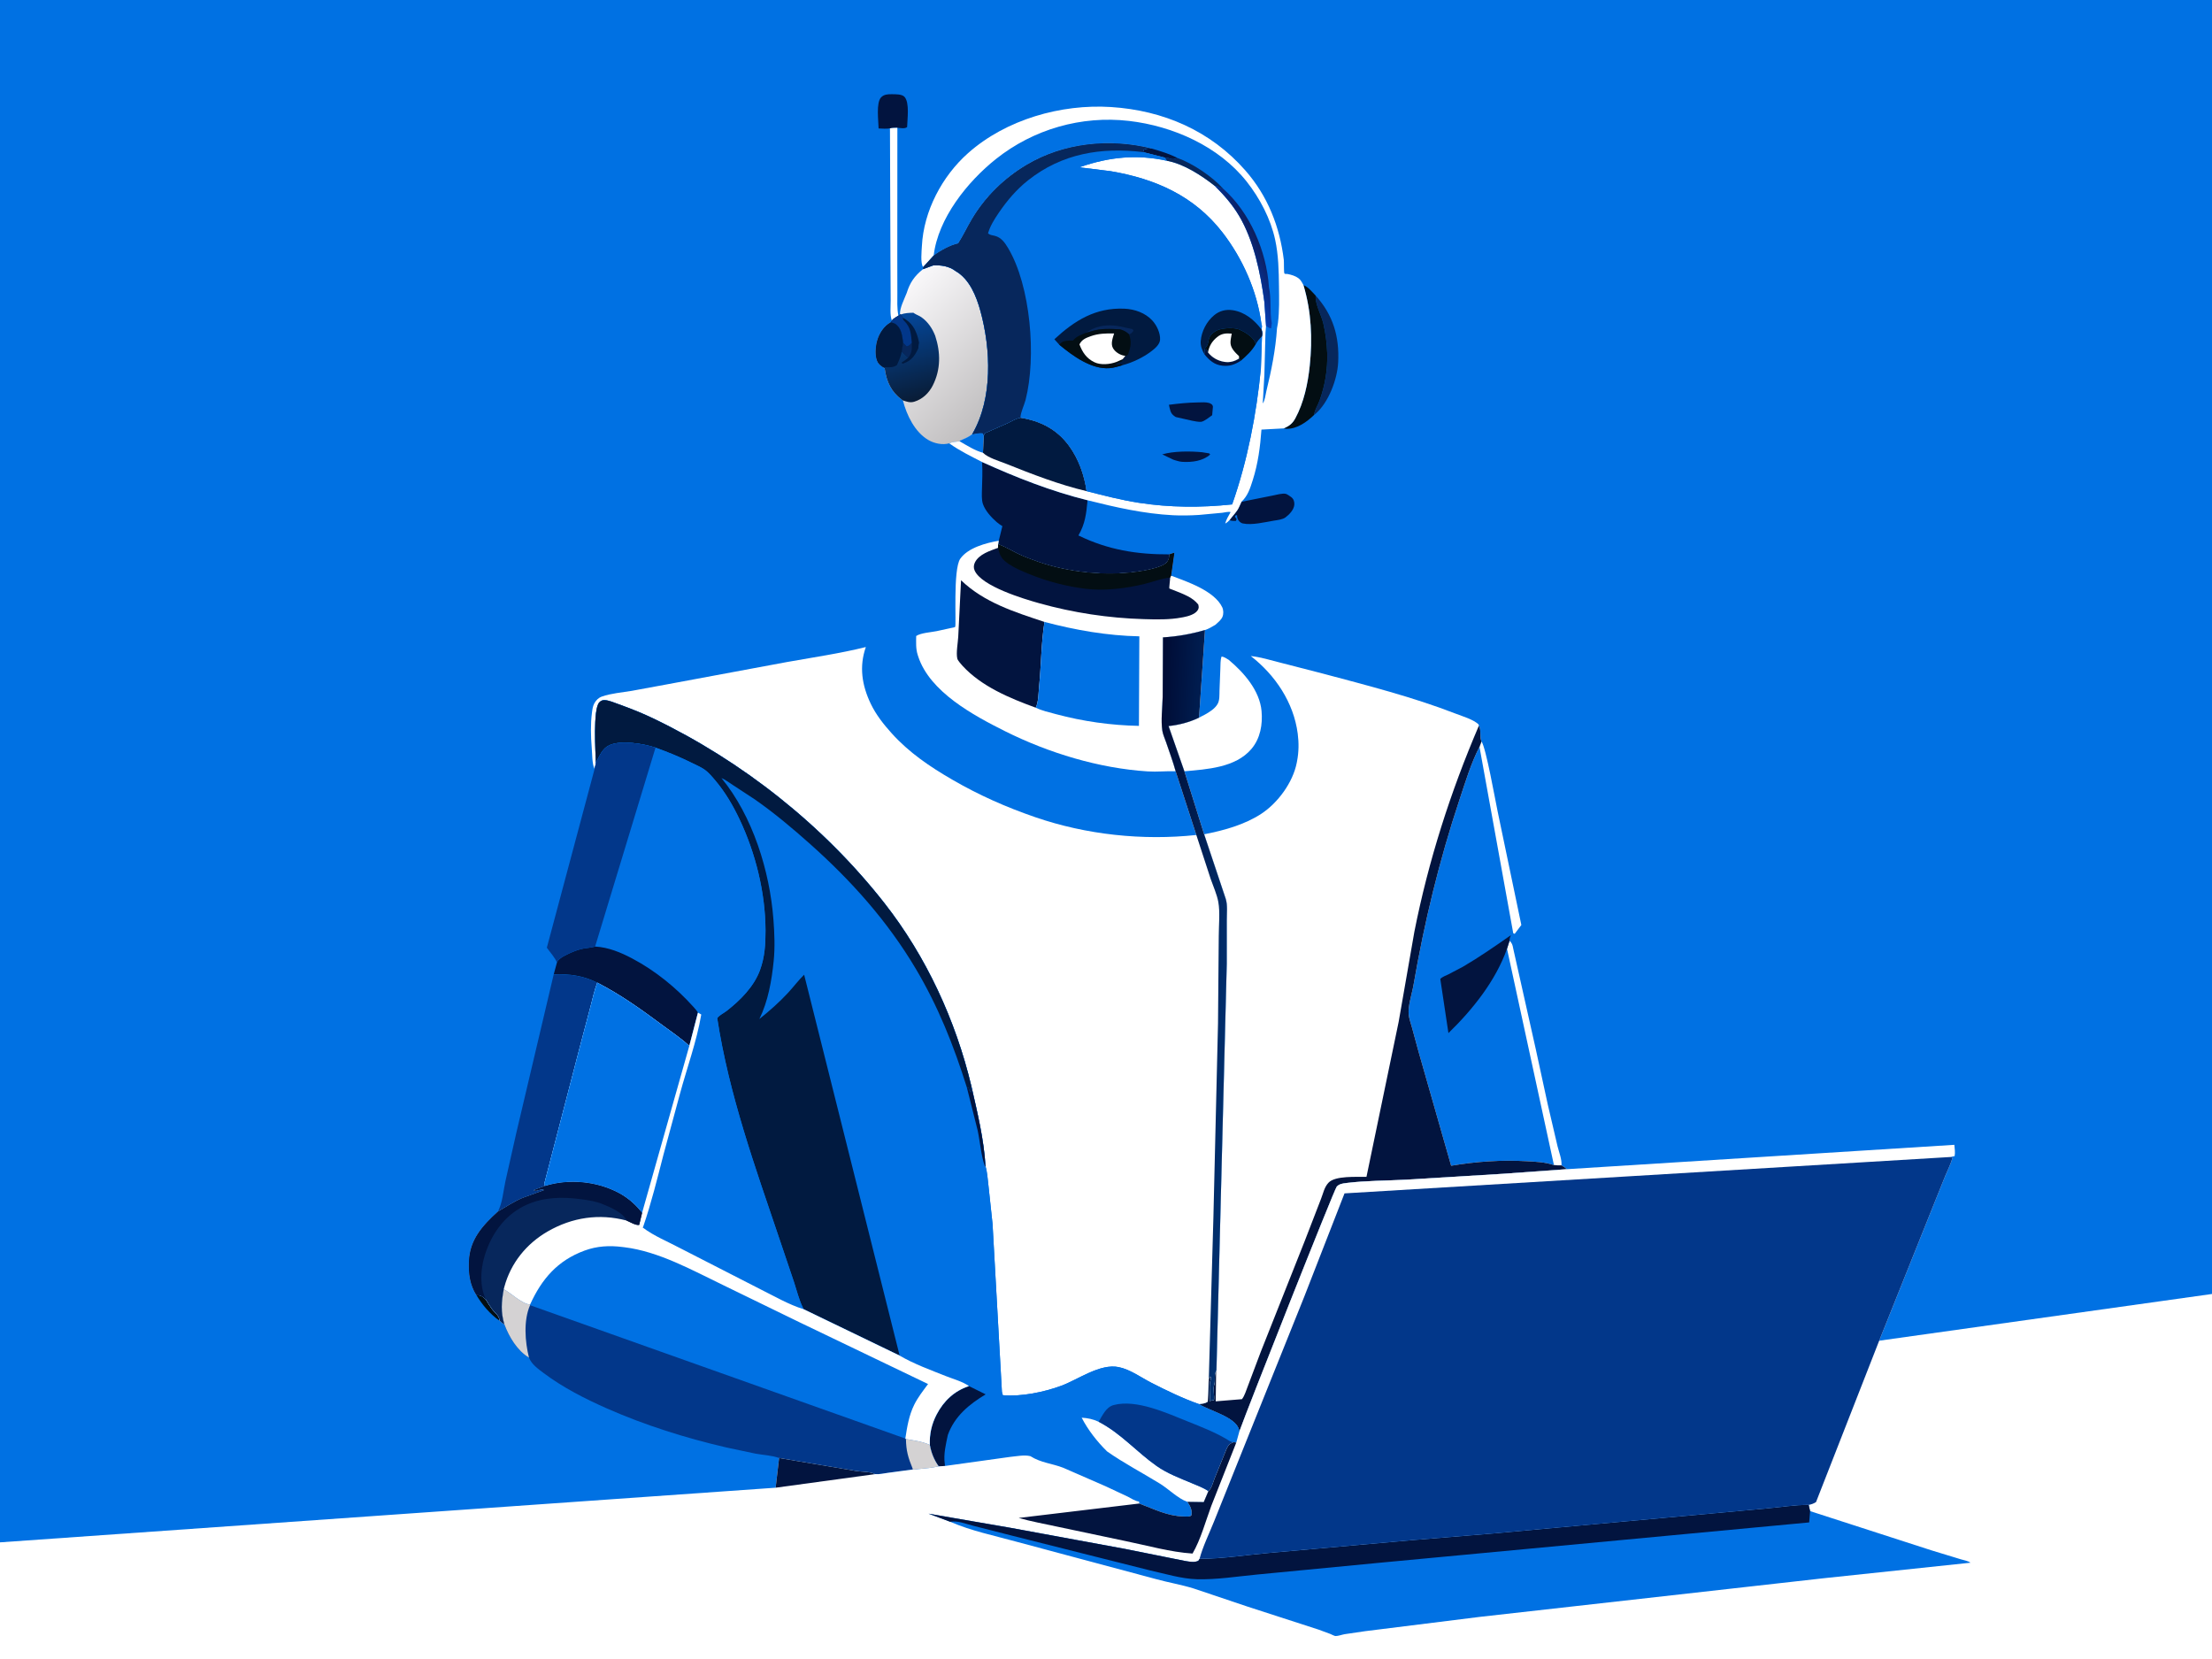 <svg width="580" height="435" viewBox="0 0 580 435" fill="none" xmlns="http://www.w3.org/2000/svg">
<rect x="0" y="0" width="580" height="435" fill="#808080" stroke="none"/>
<g clip-path="url(#clip0_81_288)">
<rect width="580" height="435" fill="#0071E3"/>
<path d="M544.541 346.737V-18H62.541V130.241V408.297V464H544.541V346.737Z" fill="#0071E3"/>
<path d="M127.413 340.761C126.557 339.909 126.152 339.612 124.92 339.582C126.46 342.174 128.511 344.579 130.991 346.316C130.96 344.973 129.773 344.256 128.981 343.198C128.404 342.43 127.907 341.585 127.413 340.761Z" fill="#030E13"/>
<path d="M235.297 33.51C236.078 33.546 237.288 33.837 237.853 33.307C237.896 31.309 238.538 26.973 237.191 25.422C236.516 24.646 234.787 24.717 233.812 24.705C232.78 24.692 231.782 24.743 231.03 25.525C229.669 26.94 230.347 31.745 230.372 33.685C231.346 33.709 232.398 33.827 233.356 33.656C233.974 33.518 234.662 33.542 235.297 33.51Z" fill="#02143F"/>
<path d="M344.976 77.507C344.812 79.738 346.445 82.539 346.982 84.811C347.572 87.308 347.926 90.047 348.003 92.615C348.132 96.924 347.46 100.941 346.012 105.007C345.548 106.308 344.722 107.437 344.544 108.822L344.868 108.559C348.357 105.604 350.651 99.459 350.877 95.035C351.223 88.249 349.561 82.613 344.976 77.507Z" fill="#07275C"/>
<path d="M322.388 136.377C322.893 136.626 323.461 136.576 324.017 136.6L324.266 136.155L323.785 135.449L324.075 135.042L324.37 135.144C324.383 135.452 324.372 135.605 324.479 135.92C324.701 136.57 325.231 137.112 325.9 137.256C328.257 137.761 331.683 136.909 334.041 136.515C335.003 136.354 336.283 136.242 337.079 135.653C338.096 134.899 339.322 133.594 339.383 132.272C339.418 131.485 339.188 130.819 338.553 130.334C338.266 130.114 337.442 129.541 337.101 129.475C336.203 129.301 334.594 129.765 333.659 129.945L325.524 131.575L324.929 132.874C324.373 134.193 323.221 135.228 322.388 136.377Z" fill="#02143F"/>
<path d="M235.297 33.51C234.662 33.542 233.974 33.518 233.356 33.656L233.479 67.621L233.54 78.736C233.555 80.315 233.287 82.611 233.86 84.053C234.352 83.469 234.922 83.162 235.571 82.787C235.169 80.844 235.299 78.777 235.294 76.802L235.279 67.779L235.297 33.51Z" fill="white"/>
<path d="M396.773 244.659C396.941 244.82 396.824 244.732 397.167 244.853L398.904 242.541L392.681 212.725C392.073 209.838 389.61 195.912 388.454 194.422L387.93 195.821L396.773 244.659Z" fill="white"/>
<path d="M409.426 305.558C409.588 304.058 408.749 302.036 408.393 300.551L405.837 289.614L402.686 275.079L396.763 248.653C396.583 247.707 396.502 247.379 395.82 246.66L395.149 248.778L407.453 305.5C408.109 305.535 408.77 305.6 409.426 305.558Z" fill="white"/>
<path d="M344.976 77.507C344.092 76.61 342.973 75.173 341.779 74.771C343.855 81.67 344.17 88.8 343.418 95.941C342.929 100.588 341.892 105.535 339.647 109.677C338.887 111.08 338.048 111.698 336.606 112.328C336.846 112.389 337.079 112.422 337.328 112.429C340.09 112.507 342.643 110.645 344.544 108.822C344.722 107.437 345.548 106.308 346.012 105.007C347.46 100.942 348.132 96.924 348.003 92.615C347.926 90.048 347.572 87.308 346.982 84.811C346.445 82.539 344.812 79.738 344.976 77.507Z" fill="#030E13"/>
<path d="M396.167 245.204C392.066 248.07 387.897 250.968 383.576 253.491L379.727 255.511C379.055 255.839 378.17 256.13 377.656 256.684L379.788 270.883C386.129 264.727 392.154 257.2 395.149 248.778L395.82 246.66C395.795 246.083 395.957 245.731 396.167 245.204Z" fill="#02143F"/>
<path d="M322.158 173.001C321.635 172.71 320.841 172.102 320.267 172.184C319.979 173.196 320.026 174.283 319.983 175.33L319.761 181.085C319.723 182.246 319.843 183.629 319.222 184.657C318.497 185.854 317.147 186.695 315.951 187.363L314.396 188.166L314.1 188.308C311.747 189.42 309.002 190.114 306.406 190.377L310.551 202.239C316.501 201.702 323.971 201.286 328.131 196.38C330.471 193.621 331.099 189.969 330.788 186.458C330.309 181.061 326.141 176.316 322.158 173.001Z" fill="white"/>
<path d="M285.163 131.171C275.615 128.802 266.446 125.195 257.498 121.136L257.523 121.514C257.66 123.735 257.535 125.958 257.484 128.18C257.455 129.398 257.333 130.999 257.732 132.162C258.339 133.931 259.937 135.668 261.325 136.883C261.79 137.29 262.302 137.631 262.827 137.955L261.886 141.779L261.733 142.707L261.97 142.793C263.692 143.434 265.255 144.405 266.904 145.203C268.625 146.035 270.459 146.699 272.262 147.331C280.164 150.102 289.953 151.072 298.222 149.892C300.286 149.597 302.628 149.182 304.55 148.362C305.391 148.003 306.042 147.576 306.392 146.7C306.562 146.273 306.62 145.812 306.661 145.358C298.098 145.402 290.526 144.175 282.769 140.403C284.546 137.338 284.834 134.662 285.163 131.171Z" fill="#02143F"/>
<path d="M145.185 255.493L135.402 296.963L132.524 309.735C131.965 312.286 131.763 315.442 130.524 317.731C132.691 316.486 134.799 315.031 137.122 314.087L142.676 312.081L142.443 311.848L141.855 311.862C141.178 312.002 140.609 312.382 139.907 312.081L142.991 310.938C142.796 310.738 142.911 310.874 142.688 310.497L151.949 274.879L154.861 263.851C155.411 261.801 155.85 259.643 156.614 257.664C152.962 255.812 149.217 255.299 145.185 255.493Z" fill="#02378A"/>
<path d="M250.569 71.082C248.911 69.79 246.718 69.463 244.678 69.597L242.008 70.578C239.763 72.412 238.605 74.059 237.741 76.825C237.147 78.369 235.833 80.861 235.998 82.47L235.571 82.787C234.922 83.162 234.352 83.47 233.861 84.053L233.541 84.52C231.716 85.55 230.528 87.412 229.98 89.415C229.547 90.999 229.34 93.651 230.221 95.073C230.568 95.634 231.103 95.989 231.64 96.35L231.975 96.636C232.448 100.078 233.66 102.715 236.502 104.821L236.743 104.995C237.735 108.843 239.854 113.284 243.406 115.365C244.972 116.283 247.102 116.742 248.895 116.247C249.739 115.852 250.746 115.8 251.668 115.739L251.667 115.561C252.802 115.079 253.907 114.654 254.89 113.892L255.006 113.692C260.338 104.418 259.825 91.564 257.077 81.546C256.017 77.679 254.217 73.166 250.569 71.082Z" fill="url(#paint0_linear_81_288)"/>
<path d="M239.5 82.003C238.332 82.037 237.294 82.06 236.176 82.46L235.997 82.47L235.571 82.786C234.922 83.162 234.352 83.469 233.86 84.053L233.541 84.519C231.715 85.55 230.528 87.412 229.979 89.415C229.546 90.998 229.34 93.651 230.22 95.073C230.568 95.634 231.103 95.989 231.64 96.35L231.975 96.636C232.448 100.078 233.659 102.715 236.502 104.821L236.743 104.995C237.809 105.327 238.632 105.666 239.75 105.322C241.906 104.659 243.573 103.063 244.58 101.069C246.7 96.872 246.651 92.433 245.219 88.046C244.464 86.124 243.318 84.394 241.611 83.183C241.002 82.752 240.294 82.543 239.68 82.134L239.5 82.003Z" fill="url(#paint1_linear_81_288)"/>
<path d="M236.176 82.46L235.997 82.47L235.571 82.786C234.922 83.162 234.352 83.469 233.86 84.053L233.541 84.519C234.573 84.711 235.101 85.029 235.71 85.902C236.475 86.999 236.635 88.574 236.789 89.867L236.449 92.172L238.146 93.776C237.609 94.286 236.961 94.687 236.356 95.11L236.701 95.362L236.941 95.278C239.024 94.528 239.88 93.283 240.789 91.327C240.8 90.808 240.884 90.348 240.982 89.84L240.733 88.732C240.043 86.228 239.064 84.583 236.75 83.313L236.176 82.46Z" fill="#011A40"/>
<path d="M239.081 89.853C238.591 90.431 238.497 90.594 237.758 90.85L236.789 89.867L236.449 92.172L238.146 93.776L238.314 93.554L238.54 93.2C239.197 92.18 239.078 91.02 239.081 89.853Z" fill="#07275C"/>
<path d="M236.176 82.46L235.997 82.47L235.571 82.786C234.922 83.162 234.352 83.469 233.86 84.053L233.541 84.519C234.573 84.711 235.101 85.029 235.71 85.902C236.475 86.999 236.635 88.574 236.79 89.867L237.758 90.85C238.497 90.594 238.591 90.431 239.081 89.853C238.844 87.539 238.82 85.846 237.076 84.124C236.735 83.787 236.809 83.767 236.75 83.313L236.176 82.46Z" fill="#02378A"/>
<path d="M233.541 84.519C231.715 85.55 230.528 87.412 229.979 89.415C229.546 90.998 229.34 93.651 230.22 95.073C230.568 95.634 231.102 95.989 231.64 96.35C232.053 96.287 231.894 96.291 232.267 96.303C233.353 96.338 234.234 96.366 235.172 95.739C235.722 94.546 236.206 93.473 236.449 92.172L236.79 89.867C236.635 88.574 236.475 86.999 235.71 85.903C235.101 85.029 234.573 84.711 233.541 84.519Z" fill="#011A40"/>
<path d="M341.778 74.771C341.438 74.127 341.103 73.435 340.509 72.985C339.664 72.344 338.627 72.048 337.603 71.841C337.327 71.785 336.925 71.921 336.773 71.684C336.611 71.434 336.688 68.673 336.624 68.147C335.553 59.4 332.404 51.389 326.541 44.697C317.423 34.288 305.015 28.942 291.329 28.065C278.21 27.224 263.76 31.334 253.831 40.154C247.017 46.207 242.189 55.344 241.725 64.515C241.664 65.714 241.296 69.174 242.069 70.03L244.815 67.014C246.524 65.729 249.133 64.275 251.241 63.826C252.571 61.764 253.617 59.496 254.879 57.383C258.377 51.523 263.291 46.735 269.137 43.241C278.876 37.419 291.023 36.194 301.953 38.946C301.375 38.985 300.236 38.908 299.86 39.307L299.743 39.887L305.385 41.314L305.974 42.153C298.053 40.419 290.895 41.161 283.265 43.776L283.169 43.89L291.185 44.879C302.92 46.864 313.106 51.347 320.533 60.94C325.819 67.766 329.588 76.253 330.744 84.836C330.792 85.193 330.767 85.053 330.899 85.436L330.806 86.43C330.996 87.126 331.093 87.463 330.9 88.184L330.613 96.668C329.455 108.584 327.07 120.949 323.074 132.26C314.905 133.128 306.728 133.089 298.602 131.832C293.986 131.118 289.434 129.93 284.913 128.78C284.316 124.568 282.848 120.395 280.339 116.936C277.174 112.571 272.812 110.362 267.564 109.518C266.319 109.744 265.432 110.383 264.301 110.906L258.183 113.599L257.966 114.193C257.839 114.01 257.748 113.796 257.648 113.597C256.699 113.533 255.816 113.722 254.889 113.892C253.907 114.654 252.802 115.079 251.667 115.561L251.668 115.739C250.746 115.8 249.739 115.852 248.895 116.246C251.642 118.22 254.513 119.58 257.498 121.136C266.446 125.195 275.614 128.802 285.163 131.171C292.543 133.026 299.955 134.71 307.579 135.099C309.852 135.215 312.098 135.16 314.369 135.021L320.487 134.451C321.072 134.382 322.158 134.085 322.669 134.28C322.165 135.228 321.508 136.232 321.261 137.279C321.724 137.034 322.022 136.749 322.388 136.377C323.221 135.228 324.373 134.193 324.929 132.874L325.524 131.575C327.221 129.93 327.773 128.103 328.473 125.911C329.874 121.523 330.426 117.211 330.761 112.643L336.606 112.328C338.048 111.698 338.887 111.08 339.647 109.677C341.892 105.535 342.929 100.588 343.418 95.941C344.17 88.8 343.855 81.67 341.778 74.771Z" fill="white"/>
<path d="M257.966 114.193C257.839 114.01 257.749 113.796 257.648 113.597C256.699 113.533 255.816 113.722 254.89 113.892C253.907 114.654 252.802 115.079 251.667 115.561L251.668 115.739C253.579 116.824 255.608 118.148 257.741 118.717L257.966 114.193Z" fill="#0071E3"/>
<path d="M284.913 128.78C284.316 124.568 282.848 120.395 280.339 116.936C277.174 112.571 272.812 110.362 267.565 109.518C266.319 109.744 265.432 110.383 264.301 110.906L258.183 113.599L257.966 114.193L257.741 118.717C259.106 120.07 261.991 120.875 263.767 121.587C270.538 124.301 277.8 127.119 284.913 128.78Z" fill="#011A40"/>
<path d="M334.837 86.086L335.086 84.667C335.478 81.534 335.39 78.287 335.354 75.137C335.307 71.051 335.224 66.852 334.352 62.843C333.161 57.373 330.353 51.999 326.897 47.624C319.58 38.361 307.568 33.039 296.022 31.705C283.56 30.265 270.977 33.873 261.163 41.678C253.674 47.635 245.966 57.24 244.815 67.014C246.524 65.729 249.133 64.275 251.241 63.826C252.571 61.763 253.617 59.496 254.879 57.383C258.377 51.523 263.291 46.735 269.137 43.241C278.876 37.419 291.023 36.194 301.953 38.946C301.375 38.985 300.236 38.907 299.86 39.307L299.743 39.886L305.385 41.314L305.974 42.153C310.399 42.953 315.082 46.018 318.578 48.781C320.984 51.199 323.116 53.613 324.876 56.563C328.753 63.063 330.534 71.707 331.518 79.146L331.965 85.491L331.813 87.281L331.527 98.325L331.104 105.785C331.681 105.002 331.814 103.515 332.051 102.543C333.365 97.161 334.481 91.626 334.837 86.086Z" fill="#0071E3"/>
<path d="M308.707 41.409C306.59 40.328 304.232 39.604 301.953 38.946C301.375 38.985 300.236 38.908 299.861 39.307L299.743 39.887L305.385 41.314L306.366 41.438L306.654 41.553C307.438 41.852 307.977 41.748 308.707 41.409Z" fill="#02143F"/>
<path d="M308.707 41.409C307.977 41.748 307.438 41.852 306.654 41.553L306.366 41.438L305.385 41.314L305.974 42.153C310.399 42.953 315.082 46.018 318.578 48.781C319.124 48.718 318.832 48.669 319.31 48.955C319.787 49.241 320.133 49.412 320.689 49.453C317.895 46.307 312.659 42.796 308.707 41.409Z" fill="#07275C"/>
<path d="M320.689 49.453C320.133 49.412 319.787 49.241 319.31 48.955C318.832 48.669 319.125 48.718 318.578 48.781C320.984 51.199 323.116 53.613 324.876 56.563C328.753 63.063 330.534 71.707 331.519 79.146L331.965 85.491L332.156 85.591C332.603 85.855 332.78 86.06 333.313 86.082L333.469 84.723C332.879 81.687 333.425 78.423 332.715 75.327L332.721 75.242C332.087 65.889 327.774 55.736 320.689 49.453Z" fill="url(#paint2_linear_81_288)"/>
<path d="M261.886 141.779C258.56 142.356 253.829 143.614 251.795 146.493C249.827 149.278 250.814 164.093 250.439 164.392C250.278 164.52 249.636 164.6 249.4 164.658L245.579 165.491C244.118 165.788 241.428 165.945 240.228 166.764C240.219 168.439 240.101 170.098 240.626 171.706L240.757 172.122C243.799 181.438 255.285 187.605 263.532 191.727C274.965 197.441 288.167 201.453 300.953 202.27C303.407 202.427 305.829 202.149 308.259 202.226C307.553 199.645 306.6 197.123 305.745 194.588C305.425 193.64 304.942 192.63 304.783 191.642C304.344 188.903 304.812 185.465 304.864 182.677L304.936 167.126C308.771 166.884 312.277 166.264 315.959 165.194C316.95 164.881 317.81 164.332 318.705 163.814C319.343 163.227 320.174 162.571 320.528 161.759C320.852 161.016 320.823 159.951 320.473 159.22C318.413 154.911 311.246 152.504 307.057 150.941L307.912 144.943L306.661 145.358C306.62 145.812 306.562 146.273 306.391 146.7C306.042 147.576 305.391 148.003 304.55 148.362C302.628 149.182 300.286 149.597 298.222 149.892C289.953 151.072 280.164 150.102 272.262 147.331C270.458 146.699 268.625 146.035 266.904 145.203C265.255 144.405 263.692 143.434 261.97 142.793L261.733 142.708L261.886 141.779Z" fill="white"/>
<path d="M273.869 163.075C266.004 160.459 258.102 158.008 251.992 152.147L251.256 166.965C251.167 168.552 250.655 171.213 251.015 172.708C251.129 173.178 252.008 174.171 252.352 174.547C257.345 180.006 264.763 183.067 271.577 185.561C272.313 184.1 272.287 181.706 272.451 180.065C273.01 174.45 272.997 168.627 273.869 163.075Z" fill="#02143F"/>
<path d="M273.869 163.075C272.997 168.627 273.01 174.45 272.45 180.065C272.287 181.706 272.313 184.1 271.577 185.561C273.199 186.354 275.114 186.779 276.852 187.247C283.923 189.151 291.32 190.192 298.636 190.33L298.743 166.851C290.293 166.677 282.027 165.227 273.869 163.075Z" fill="#0071E3"/>
<path d="M261.733 142.708L261.698 143.642C259.605 144.414 256.681 145.314 255.631 147.475C255.306 148.146 255.237 148.855 255.54 149.56C257.328 153.73 268.473 157.046 272.504 158.176C281.382 160.665 290.701 162.074 299.919 162.34C303.195 162.434 306.688 162.528 309.911 161.899L310.373 161.814C311.536 161.588 313.311 161.096 314.018 160.044C314.401 159.473 314.338 159.144 314.193 158.509C313.432 157.561 312.49 156.871 311.413 156.319C310.156 155.676 308.815 155.169 307.503 154.653C307.433 154.626 306.644 154.347 306.619 154.308C306.512 154.142 306.839 151.868 306.826 151.429L307.057 150.941L307.912 144.943L306.661 145.358C306.62 145.812 306.562 146.273 306.392 146.7C306.042 147.576 305.391 148.003 304.55 148.362C302.628 149.182 300.286 149.597 298.222 149.892C289.953 151.072 280.164 150.102 272.262 147.331C270.459 146.699 268.625 146.035 266.904 145.203C265.255 144.405 263.692 143.434 261.97 142.793L261.733 142.708Z" fill="#02143F"/>
<path d="M261.733 142.708L261.698 143.642C262.17 145.816 262.708 146.695 264.607 147.956C266.21 149.022 268.106 149.808 269.886 150.53C274.716 152.489 279.36 153.69 284.532 154.368C289.458 155.013 295.318 154.291 300.115 153.105C302.398 152.541 304.468 151.695 306.826 151.429L307.057 150.941L307.912 144.943L306.661 145.358C306.62 145.812 306.562 146.273 306.392 146.7C306.042 147.576 305.391 148.003 304.55 148.362C302.628 149.182 300.286 149.597 298.222 149.892C289.953 151.072 280.164 150.102 272.262 147.331C270.459 146.699 268.625 146.035 266.904 145.203C265.255 144.405 263.692 143.434 261.97 142.793L261.733 142.708Z" fill="#030E13"/>
<path d="M301.953 38.946C291.023 36.194 278.877 37.419 269.137 43.241C263.291 46.735 258.377 51.523 254.879 57.383C253.617 59.496 252.571 61.764 251.242 63.826C249.133 64.275 246.524 65.729 244.815 67.014L242.069 70.03L242.008 70.577L244.678 69.597C246.718 69.463 248.911 69.79 250.569 71.082C254.217 73.166 256.016 77.679 257.077 81.546C259.825 91.564 260.338 104.418 255.006 113.692L254.89 113.892C255.816 113.722 256.699 113.533 257.648 113.597C257.749 113.796 257.839 114.01 257.966 114.193L258.184 113.599L264.301 110.906C265.432 110.383 266.319 109.744 267.565 109.518C272.812 110.362 277.175 112.571 280.339 116.936C282.848 120.395 284.316 124.568 284.913 128.78C289.434 129.93 293.986 131.118 298.602 131.832C306.728 133.089 314.906 133.128 323.074 132.26C327.07 120.949 329.455 108.584 330.613 96.668L330.9 88.184C331.094 87.463 330.996 87.126 330.806 86.43L330.899 85.436C330.767 85.053 330.792 85.193 330.744 84.836C329.588 76.253 325.819 67.766 320.533 60.94C313.107 51.347 302.921 46.864 291.185 44.879L283.169 43.89L283.265 43.776C290.896 41.161 298.053 40.419 305.974 42.153L305.385 41.314L299.743 39.887L299.861 39.307C300.236 38.907 301.375 38.985 301.953 38.946Z" fill="#0071E3"/>
<path d="M316.743 92.396C316.638 92.066 316.539 91.852 316.37 91.556L315.896 91.712L315.796 92.877C317.039 94.448 318.411 95.663 320.507 95.884C322.44 96.088 323.694 95.621 325.322 94.617L324.888 93.994C323.729 94.755 322.463 95.099 321.075 94.889C319.362 94.63 317.807 93.762 316.743 92.396Z" fill="#02143F"/>
<path d="M315.254 118.584C312.206 118.279 307.698 118.251 304.749 119.144L307.602 120.509L307.867 120.603L308.315 120.74C308.919 120.932 309.466 121.069 310.101 121.102C312.576 121.23 315.378 120.901 317.309 119.181L317.074 118.882L315.254 118.584Z" fill="#02143F"/>
<path d="M317.107 105.677C316.16 105.397 315.077 105.506 314.092 105.519C311.529 105.553 309.037 105.809 306.497 106.138L306.668 106.903C306.971 108.188 307.198 108.667 308.297 109.352L312.601 110.323C313.256 110.437 314.259 110.661 314.914 110.603C315.724 110.531 317.145 109.359 317.837 108.874L318.038 106.619C317.934 105.998 317.61 105.955 317.107 105.677Z" fill="#02143F"/>
<path d="M330.806 86.43C328.95 83.94 326.381 81.793 323.193 81.333C321.403 81.075 319.756 81.498 318.356 82.656C316.378 84.291 315.04 86.865 314.836 89.438C314.736 90.698 315.194 91.796 315.796 92.877L315.896 91.712L315.955 91.359C316.988 90.239 316.634 89.762 317.12 88.482C317.454 87.603 318.436 86.912 319.279 86.553C320.592 85.995 323.564 85.828 324.896 86.372C326.267 86.954 328.411 88.221 329.061 89.663L329.263 90.245C329.72 89.413 330.227 88.849 330.9 88.183C331.094 87.463 330.996 87.126 330.806 86.43Z" fill="#011A40"/>
<path d="M324.896 86.372C323.564 85.828 320.592 85.995 319.279 86.554C318.436 86.912 317.454 87.603 317.12 88.482C316.634 89.762 316.989 90.239 315.955 91.359L315.896 91.713L316.371 91.556C316.539 91.852 316.638 92.066 316.743 92.396C317.807 93.762 319.362 94.63 321.075 94.889C322.463 95.099 323.729 94.756 324.888 93.995L325.322 94.617C326.856 93.286 328.246 92.024 329.263 90.245L329.061 89.663C328.411 88.221 326.267 86.955 324.896 86.372Z" fill="#030E13"/>
<path d="M322.965 87.475C321.463 87.354 320.342 87.407 319.129 88.394C317.8 89.475 317.048 90.727 316.743 92.396C317.807 93.762 319.362 94.63 321.075 94.889C322.463 95.099 323.729 94.756 324.888 93.994L324.877 93.395C324.339 92.877 323.796 92.363 323.356 91.759C322.244 90.233 322.7 89.247 322.965 87.475Z" fill="white"/>
<path d="M294.33 95.76C296.919 95.081 299.743 93.74 301.872 92.117C302.784 91.422 304.102 90.342 304.177 89.085C304.281 87.344 303.312 85.319 302.167 84.064C300.314 82.032 297.516 81.055 294.82 80.939C287.257 80.616 281.794 84.028 276.462 88.954L277.758 90.387C281.227 93.264 286.185 96.911 290.95 96.533C292.066 96.445 293.252 96.064 294.33 95.76Z" fill="#011A40"/>
<path d="M293.706 85.602C291.298 85.124 288.844 85.181 286.581 86.204L286.305 86.327C285.722 86.591 285.224 86.918 284.699 87.283L286.191 86.849C288.692 86.073 291.128 86.216 293.717 86.363C294.685 86.661 295.282 86.955 296.026 87.648C296.688 87.503 296.778 87.239 297.206 86.731L296.951 86.301L293.706 85.602Z" fill="#07275C"/>
<path d="M293.717 86.363C291.128 86.216 288.692 86.073 286.191 86.849L284.699 87.283C283.534 87.775 282.135 88.217 281.382 89.295C280.623 89.294 279.93 89.291 279.182 89.44C278.416 89.593 278.305 89.835 277.758 90.387C281.227 93.264 286.185 96.911 290.95 96.533C292.066 96.445 293.252 96.064 294.33 95.76L293.875 95.46C293.436 95.616 293.062 95.649 292.597 95.675L292.757 95.322C293.298 95.179 293.72 94.949 294.213 94.695L294.367 94.184L295.068 93.313C295.442 93.275 295.487 93.185 295.78 92.968C296.453 91.076 296.81 89.614 296.027 87.648C295.282 86.955 294.685 86.661 293.717 86.363Z" fill="#030E13"/>
<path d="M295.068 93.313L294.494 93.204C293.452 92.945 292.36 92.223 291.826 91.276C291.175 90.119 291.77 88.621 292.122 87.439C290.037 87.391 287.996 87.435 286.008 88.15C284.706 88.618 283.668 89.029 283.038 90.3C283.818 92.366 284.883 93.983 286.953 94.977C288.633 95.784 291.008 95.542 292.715 94.912L294.367 94.185L295.068 93.313Z" fill="white"/>
<path d="M301.953 38.946C291.023 36.194 278.877 37.419 269.137 43.241C263.291 46.735 258.377 51.523 254.879 57.383C253.617 59.496 252.571 61.764 251.242 63.826C249.133 64.275 246.524 65.729 244.815 67.014L242.069 70.03L242.008 70.577L244.678 69.597C246.718 69.463 248.911 69.79 250.569 71.082C254.217 73.166 256.016 77.679 257.077 81.546C259.825 91.564 260.338 104.418 255.006 113.692L254.89 113.892C255.816 113.722 256.699 113.533 257.648 113.597C257.749 113.796 257.839 114.01 257.966 114.193L258.183 113.599L264.301 110.906C265.432 110.383 266.319 109.744 267.565 109.518C267.576 108.175 268.56 106.23 268.913 104.849C271.775 93.66 270.271 74.966 264.314 65.017C263.463 63.596 262.513 62.248 260.818 61.828C260.19 61.693 259.563 61.633 259.066 61.196C259.602 59.273 260.739 57.479 261.852 55.842C264.057 52.6 266.526 49.679 269.613 47.242C278.483 40.238 288.764 38.55 299.743 39.887L299.86 39.307C300.236 38.907 301.375 38.985 301.953 38.946Z" fill="#07275C"/>
<path d="M387.776 190.271L387.676 189.926C386.248 188.611 383.525 187.836 381.739 187.143C370.329 182.718 358.432 179.708 346.63 176.559L335.445 173.682C332.955 173.049 330.53 172.287 327.967 172.02C334.376 177.009 339.212 184.191 340.272 192.369C340.587 194.795 340.561 197.181 340.095 199.583L340.013 200.017C338.998 205.174 335.072 210.524 330.715 213.381C326.328 216.259 320.835 217.766 315.731 218.755L321.381 235.644C321.925 237.319 321.661 239.511 321.668 241.286L321.666 252.702L318.961 359.31L318.88 359.437L318.796 359.617C318.287 360.806 318.73 361.885 318.375 363.046C318.012 364.235 318.463 365.871 318.31 367.154L317.949 367.182C317.446 367.231 317.642 367.187 317.192 367.388L317.22 367.064C317.355 365.414 316.937 363.178 317.468 361.702L317.542 361.034L317.301 360.945L317.064 361.318L316.959 361.335L316.688 367.506C315.94 368.059 315.258 368.033 314.36 368.154L314.558 368.279C317.201 369.913 324.065 371.624 324.847 374.843L324.955 375.366C327.088 369.381 349.898 311.733 350.511 311.121C351.208 310.423 352.042 310.314 352.982 310.197C358.173 309.547 363.628 309.597 368.862 309.31L394.045 307.776L410.881 306.567C410.429 306.178 409.927 305.876 409.425 305.558C408.77 305.6 408.108 305.534 407.453 305.5C405.219 304.709 402.597 304.603 400.247 304.472C393.656 304.103 387.002 304.555 380.495 305.665L371.949 275.742L370.265 269.549C369.969 268.444 369.522 267.262 369.378 266.128C369.094 263.881 370.236 260.566 370.623 258.325C373.471 241.813 377.381 225.608 382.682 209.703C384.213 205.11 385.701 200.12 387.93 195.821L388.454 194.422C387.871 193.133 388.484 191.605 387.776 190.271Z" fill="white"/>
<path d="M387.776 190.271C380.317 207.658 374.539 225.719 370.858 244.299L366.733 267.948L358.298 308.579C355.802 308.642 350.083 308.207 348.316 310.137C347.216 311.338 346.963 312.887 346.379 314.348L342.1 325.419L330.593 354.431L327.194 363.447C326.769 364.512 326.359 365.983 325.646 366.873L318.767 367.437L318.88 359.437L318.796 359.617C318.287 360.806 318.73 361.885 318.375 363.046C318.012 364.235 318.463 365.871 318.31 367.154L317.949 367.182C317.446 367.231 317.642 367.187 317.192 367.388L317.22 367.064C317.355 365.414 316.937 363.178 317.468 361.702L317.542 361.034L317.301 360.945L317.064 361.318L316.959 361.335L316.688 367.506C315.94 368.059 315.258 368.034 314.36 368.154L314.558 368.279C317.201 369.913 324.065 371.624 324.847 374.843L324.955 375.366C327.088 369.381 349.898 311.733 350.511 311.121C351.208 310.423 352.042 310.315 352.982 310.197C358.173 309.547 363.628 309.597 368.862 309.31L394.045 307.777L410.881 306.567C410.429 306.178 409.927 305.876 409.425 305.558C408.77 305.6 408.108 305.535 407.453 305.5C405.219 304.709 402.597 304.603 400.247 304.472C393.656 304.103 387.002 304.555 380.495 305.665L371.949 275.742L370.265 269.549C369.969 268.444 369.522 267.262 369.378 266.128C369.094 263.882 370.236 260.566 370.623 258.325C373.471 241.813 377.381 225.608 382.682 209.703C384.213 205.111 385.701 200.12 387.93 195.821L388.454 194.422C387.871 193.133 388.484 191.606 387.776 190.271Z" fill="#02143F"/>
<path d="M315.959 165.194C312.277 166.264 308.771 166.884 304.936 167.126L304.864 182.677C304.812 185.465 304.344 188.903 304.783 191.642C304.942 192.63 305.425 193.64 305.745 194.588C306.6 197.123 307.553 199.645 308.259 202.226L313.686 218.937C299.651 220.45 284.848 218.879 271.478 214.282C263.778 211.634 256.695 208.494 249.646 204.405C243.794 201.011 238.38 197.347 233.817 192.288C231.681 189.919 229.711 187.434 228.324 184.544C226.008 179.716 225.23 174.793 227.028 169.655C220.243 171.35 213.192 172.359 206.306 173.597L175.006 179.421L165.591 181.155C163.078 181.574 160.241 181.795 157.832 182.637C156.935 182.951 156.303 183.585 155.845 184.406C155.428 185.154 155.323 186.038 155.213 186.874C154.831 189.775 154.907 193.078 155.151 195.997C155.296 197.445 155.211 200.405 155.909 201.616C156.061 201.066 156.146 200.528 156.236 199.965C156.154 197.286 155.454 186.001 157.121 184.199C157.552 183.733 157.928 183.569 158.565 183.589C159.67 183.623 161.153 184.275 162.213 184.656C165.275 185.756 168.304 186.948 171.238 188.356C194.596 199.562 215.885 216.391 231.886 236.788C242.856 250.772 250.604 267.585 254.707 284.837C256.252 291.598 258.014 298.847 258.403 305.786C258.883 307.364 258.965 309.177 259.172 310.813L260.251 320.906L262.711 364.966L262.943 365.827C267.727 366.275 273.845 365.004 278.314 363.339C282.726 361.695 288.447 357.479 293.302 358.456C296.346 359.068 299.191 361.192 301.93 362.591C305.845 364.59 310.215 366.71 314.36 368.154C315.259 368.033 315.94 368.059 316.688 367.506L316.959 361.335L317.064 361.318L317.301 360.945L317.542 361.034L317.468 361.702C316.937 363.178 317.355 365.414 317.22 367.064L317.192 367.388C317.642 367.187 317.446 367.231 317.95 367.182L318.31 367.154C318.463 365.871 318.012 364.235 318.376 363.046C318.73 361.885 318.288 360.806 318.796 359.617L318.88 359.437L318.961 359.31L321.666 252.702L321.669 241.286C321.662 239.511 321.925 237.319 321.381 235.644L315.731 218.755L310.551 202.239L306.406 190.377C309.002 190.114 311.747 189.42 314.1 188.308L314.396 188.166L315.959 165.194Z" fill="white"/>
<path d="M315.959 165.194C312.277 166.264 308.771 166.884 304.936 167.126L304.864 182.677C304.812 185.465 304.344 188.903 304.783 191.642C304.942 192.63 305.425 193.64 305.745 194.588C306.6 197.123 307.553 199.645 308.259 202.226L313.686 218.937L317.462 230.503C318.124 232.414 319.1 234.545 319.451 236.524C319.933 239.232 319.567 242.63 319.565 245.398L319.372 268.321L318.16 319.313L316.959 361.335L317.064 361.318L317.301 360.945L317.542 361.034L317.468 361.702C316.937 363.178 317.355 365.414 317.22 367.064L317.192 367.388C317.642 367.187 317.446 367.231 317.95 367.182L318.31 367.154C318.463 365.871 318.012 364.235 318.376 363.046C318.73 361.885 318.288 360.806 318.796 359.617L318.88 359.437L318.961 359.31L321.666 252.702L321.669 241.286C321.662 239.511 321.925 237.319 321.381 235.644L315.731 218.755L310.551 202.239L306.406 190.377C309.002 190.114 311.747 189.42 314.1 188.308L314.396 188.166L315.959 165.194Z" fill="url(#paint3_linear_81_288)"/>
<path d="M254.707 284.837C250.604 267.585 242.856 250.772 231.886 236.788C215.885 216.391 194.596 199.562 171.239 188.356C168.304 186.948 165.275 185.756 162.213 184.656C161.153 184.275 159.67 183.623 158.565 183.589C157.928 183.569 157.552 183.733 157.121 184.199C155.454 186.001 156.154 197.286 156.236 199.965C156.146 200.528 156.061 201.066 155.909 201.616L143.386 248.49C144.22 249.678 145.49 251.043 146.039 252.368L145.185 255.493C149.217 255.299 152.963 255.812 156.614 257.664C155.85 259.643 155.411 261.801 154.861 263.851L151.95 274.879L142.689 310.497C142.912 310.874 142.796 310.738 142.991 310.938L139.908 312.081C140.609 312.382 141.178 312.002 141.855 311.862L142.443 311.848L142.676 312.081L137.122 314.087C134.799 315.031 132.691 316.486 130.524 317.731C126.543 321.37 123.232 324.978 122.964 330.694C122.816 333.847 123.202 336.863 124.92 339.582C126.152 339.612 126.557 339.909 127.413 340.761C127.907 341.585 128.405 342.43 128.981 343.198C129.773 344.256 130.96 344.973 130.992 346.316C131.4 346.731 131.782 346.994 132.271 347.299C133.499 350.569 135.626 354.146 138.71 355.993C139.376 357.717 141.086 358.922 142.526 360.008C147.534 363.783 153.384 366.761 159.102 369.287C169.127 373.716 179.798 377.063 190.471 379.537L198.104 381.156C200.08 381.514 202.41 381.609 204.284 382.295L224.558 385.714C225.807 385.929 228.457 385.869 229.414 386.532C230.483 386.626 231.781 386.315 232.851 386.181L239.357 385.304C239.568 385.391 240.498 385.234 240.775 385.209C242.555 385.049 244.389 384.88 246.134 384.492L247.791 384.384L264.794 382.016C266.465 381.859 268.534 381.417 270.161 381.809C272.971 383.578 275.809 383.707 278.789 384.859L289.916 389.716L295.667 392.409C296.546 392.845 297.698 393.647 298.667 393.714L298.72 394.232C302.54 395.663 306.157 397.546 310.346 397.621C310.896 397.631 311.694 397.732 312.197 397.489C312.416 397.383 312.393 397.356 312.433 397.098C312.613 395.932 311.997 394.706 311.336 393.793L315.63 393.861L316.852 390.992C317.706 390.265 318.031 388.803 318.427 387.773L321.545 380.082C322.078 378.909 322.314 378.582 323.511 378.134L324.153 378.268L324.956 375.366L324.847 374.843C324.065 371.624 317.201 369.913 314.558 368.279L314.36 368.154C310.215 366.71 305.845 364.59 301.93 362.591C299.191 361.192 296.346 359.068 293.302 358.456C288.447 357.479 282.726 361.696 278.314 363.339C273.845 365.004 267.727 366.275 262.943 365.827L262.711 364.966L260.251 320.906L259.172 310.813C258.965 309.177 258.883 307.364 258.403 305.786C258.015 298.847 256.252 291.598 254.707 284.837Z" fill="#0071E3"/>
<path d="M254.707 284.837L254.588 286.427L254.233 286.074L253.967 285.178L253.519 285.149L256.353 296.426C257.002 299.471 257.226 302.996 258.28 305.908L258.403 305.786C258.015 298.847 256.252 291.598 254.707 284.837Z" fill="#02143F"/>
<path d="M254.073 363.442C250.228 364.694 247.442 367.327 245.581 370.899C244.275 373.407 243.683 376.055 243.812 378.875C244.163 380.906 244.924 382.81 246.134 384.492L247.791 384.384L247.716 383.745C247.369 381.242 248.018 378.704 248.529 376.255C250.295 371.343 254.122 368.205 258.447 365.608L254.073 363.442Z" fill="#02143F"/>
<path d="M288.074 372.794C286.546 372.095 285.299 371.838 283.624 371.724C285.249 374.907 287.658 377.983 290.204 380.487L290.212 380.52C294.719 383.688 299.508 386.16 304.172 389.04C306.456 390.451 308.882 392.941 311.336 393.793L315.63 393.861L316.852 390.992C315.635 390.124 313.957 389.514 312.579 388.933C309.401 387.592 306.119 386.386 303.274 384.386C298 380.678 293.901 375.807 288.074 372.794Z" fill="white"/>
<path d="M323.511 378.134C322.732 378.174 322.267 377.732 321.628 377.355C318.454 375.483 314.859 374.087 311.437 372.719C305.991 370.542 297.986 366.817 292.006 368.412C290.02 368.942 289.072 371.127 288.074 372.794C293.901 375.807 298 380.678 303.274 384.386C306.119 386.386 309.401 387.592 312.579 388.933C313.957 389.515 315.635 390.124 316.852 390.992C317.706 390.265 318.031 388.803 318.427 387.773L321.545 380.082C322.078 378.909 322.314 378.582 323.511 378.134Z" fill="#02378A"/>
<path d="M254.707 284.837C250.604 267.585 242.856 250.772 231.886 236.788C215.885 216.391 194.596 199.562 171.239 188.356C168.304 186.948 165.275 185.756 162.213 184.656C161.153 184.275 159.67 183.623 158.565 183.589C157.928 183.569 157.552 183.733 157.121 184.199C155.454 186.001 156.154 197.286 156.236 199.965C157.254 198.222 157.826 196.315 159.806 195.392C162.782 194.004 168.847 195.014 171.885 196.031C175.143 197.207 178.277 198.482 181.381 200.025C182.491 200.576 183.765 201.11 184.778 201.825C185.804 202.55 186.772 203.721 187.581 204.677C190.166 207.729 192.217 211.249 193.924 214.856C198.141 223.77 200.681 234.078 200.723 243.953C200.738 247.554 200.521 250.981 199.266 254.39C197.659 258.754 194.066 262.31 190.467 265.113C189.725 265.691 188.556 266.201 188.061 266.975C191.157 287.09 198 305.997 204.484 325.188L208.196 336.178C208.928 338.398 209.461 340.674 210.472 342.79L210.611 343.092L210.696 343.272L235.893 355.448L210.852 255.575C209.356 257.031 208.086 258.748 206.666 260.285C204.35 262.791 201.774 265.065 199.11 267.193C201.405 262.505 202.341 257.144 202.862 251.993C203.226 248.402 203.072 244.697 202.799 241.106C201.83 228.359 197.363 213.981 189.166 204.009C190.196 204.441 191.172 205.217 192.122 205.809L197.869 209.576C202.982 213.128 207.864 217.241 212.509 221.385C223.289 231 232.706 241.536 240.114 254C246.007 263.915 250.083 274.169 253.519 285.149L253.967 285.178L254.233 286.074L254.588 286.427L254.707 284.837Z" fill="#011A40"/>
<path d="M171.885 196.031C168.847 195.014 162.782 194.004 159.806 195.392C157.826 196.315 157.254 198.222 156.236 199.965C156.146 200.528 156.061 201.066 155.909 201.616L143.386 248.49C144.22 249.678 145.49 251.043 146.039 252.368L145.185 255.493C149.217 255.299 152.963 255.812 156.614 257.664C162.826 260.853 168.263 264.778 173.842 268.918C176.184 270.657 178.598 272.251 180.736 274.247L183.011 265.504L183.875 266.013C182.673 273.103 180.074 280.142 178.206 287.092L173.962 302.773C172.34 309.07 170.771 315.464 168.658 321.616L168.516 321.856C171.471 324.104 175.198 325.593 178.467 327.342L199.518 338.122C203.096 339.897 206.883 342.11 210.696 343.272L210.611 343.092L210.472 342.79C209.461 340.674 208.928 338.398 208.196 336.178L204.484 325.188C198 305.997 191.157 287.09 188.061 266.975C188.556 266.201 189.725 265.691 190.467 265.113C194.066 262.31 197.659 258.754 199.266 254.39C200.521 250.981 200.738 247.554 200.723 243.953C200.681 234.078 198.141 223.77 193.924 214.856C192.217 211.249 190.165 207.729 187.581 204.677C186.772 203.721 185.804 202.55 184.778 201.825C183.765 201.11 182.491 200.576 181.381 200.024C178.277 198.482 175.143 197.207 171.885 196.031Z" fill="#0071E3"/>
<path d="M156.044 248.192L155.686 248.286C154.625 248.554 153.516 248.571 152.446 248.829C150.958 249.187 149.522 249.833 148.165 250.535C147.44 250.911 146.535 251.427 146.129 252.164L146.039 252.368L145.185 255.493C149.217 255.299 152.963 255.812 156.614 257.664C162.826 260.853 168.263 264.778 173.841 268.919C176.184 270.657 178.598 272.251 180.736 274.247L183.011 265.505C182.673 264.953 182.261 264.502 181.831 264.022C177.293 258.965 171.785 254.504 165.78 251.324C162.763 249.726 159.489 248.371 156.044 248.192Z" fill="#02143F"/>
<path d="M171.885 196.031C168.847 195.014 162.782 194.004 159.806 195.392C157.826 196.315 157.254 198.222 156.236 199.965C156.146 200.528 156.061 201.066 155.909 201.616L143.386 248.49C144.22 249.678 145.49 251.043 146.039 252.368L146.129 252.164C146.535 251.427 147.44 250.911 148.165 250.535C149.522 249.833 150.958 249.187 152.446 248.829C153.516 248.571 154.626 248.554 155.686 248.286L156.044 248.192L171.885 196.031Z" fill="#02378A"/>
<path d="M156.614 257.664C155.85 259.643 155.411 261.801 154.861 263.851L151.95 274.879L142.689 310.497C142.912 310.874 142.796 310.738 142.991 310.938L139.908 312.081C140.609 312.382 141.179 312.003 141.855 311.862L142.443 311.848L142.676 312.081L137.122 314.087C134.799 315.031 132.691 316.486 130.524 317.731C126.544 321.37 123.233 324.978 122.964 330.694C122.816 333.847 123.202 336.863 124.921 339.582C126.152 339.613 126.558 339.909 127.413 340.762C127.908 341.585 128.405 342.43 128.981 343.198C129.773 344.256 130.961 344.973 130.992 346.316C131.4 346.731 131.782 346.994 132.271 347.299C133.5 350.57 135.626 354.146 138.71 355.993C139.376 357.717 141.086 358.922 142.526 360.008C147.534 363.783 153.384 366.761 159.102 369.287C169.127 373.716 179.798 377.063 190.471 379.537L198.104 381.156C200.08 381.514 202.411 381.609 204.284 382.295L224.558 385.714C225.807 385.929 228.457 385.869 229.414 386.532C230.483 386.626 231.781 386.315 232.851 386.181L239.357 385.304C239.568 385.391 240.498 385.235 240.775 385.21C242.555 385.049 244.389 384.88 246.135 384.492C244.924 382.81 244.163 380.906 243.812 378.875C243.683 376.055 244.275 373.408 245.581 370.899C247.442 367.327 250.228 364.694 254.073 363.442C252.404 362.245 249.965 361.598 248.052 360.836C243.989 359.219 239.666 357.659 235.893 355.448L210.696 343.272C206.883 342.11 203.096 339.897 199.518 338.122L178.467 327.342C175.198 325.593 171.471 324.104 168.516 321.856L168.658 321.616C170.771 315.465 172.34 309.07 173.962 302.773L178.206 287.092C180.074 280.142 182.673 273.103 183.875 266.013L183.011 265.505L180.737 274.247C178.599 272.251 176.184 270.657 173.842 268.919C168.263 264.778 162.826 260.853 156.614 257.664Z" fill="#0071E3"/>
<path d="M132.088 338.031C131.479 341.363 131.252 344.033 132.271 347.299C133.499 350.57 135.626 354.146 138.709 355.993C139.376 357.717 141.086 358.922 142.525 360.008C147.534 363.783 153.384 366.761 159.102 369.287C169.127 373.716 179.798 377.063 190.471 379.537L198.104 381.156C200.08 381.514 202.41 381.609 204.284 382.295L224.558 385.714C225.807 385.929 228.457 385.869 229.414 386.532C230.482 386.626 231.781 386.315 232.851 386.181L239.357 385.304C239.568 385.391 240.498 385.235 240.775 385.21C242.555 385.049 244.388 384.88 246.134 384.492C244.924 382.81 244.163 380.906 243.811 378.875C241.958 377.985 239.558 377.673 237.544 377.322L237.383 377.199L138.989 342.23L138.994 342.057C136.852 341.895 134.01 339.053 132.088 338.031Z" fill="#02378A"/>
<path d="M243.811 378.875C241.958 377.985 239.558 377.673 237.544 377.322C237.586 380.389 238.133 382.228 239.273 385.014L239.357 385.304C239.568 385.391 240.498 385.234 240.775 385.209C242.555 385.048 244.388 384.879 246.134 384.492C244.924 382.81 244.163 380.906 243.811 378.875Z" fill="#D4D2D3"/>
<path d="M132.088 338.031C131.48 341.363 131.252 344.033 132.271 347.299C133.499 350.57 135.626 354.146 138.71 355.993C137.663 351.852 137.226 346.246 138.989 342.23L138.994 342.057C136.852 341.895 134.01 339.053 132.088 338.031Z" fill="#D4D2D3"/>
<path d="M156.614 257.664C155.85 259.643 155.411 261.801 154.861 263.851L151.95 274.879L142.689 310.497C142.912 310.874 142.796 310.738 142.991 310.938L139.908 312.081C140.609 312.382 141.179 312.003 141.855 311.862L142.443 311.848L142.676 312.081L137.122 314.087C134.799 315.031 132.691 316.486 130.524 317.731C126.544 321.37 123.233 324.978 122.964 330.694C122.816 333.847 123.202 336.863 124.921 339.582C126.152 339.613 126.558 339.909 127.413 340.762C127.908 341.585 128.405 342.43 128.981 343.198C129.773 344.256 130.961 344.973 130.992 346.316C131.4 346.731 131.782 346.994 132.271 347.299C131.252 344.033 131.48 341.363 132.088 338.031C134.01 339.053 136.852 341.895 138.994 342.057C142.048 335.35 146.19 330.518 153.271 327.914C156.546 326.709 159.83 326.532 163.272 326.98L163.714 327.032C172.712 328.131 181.445 333.024 189.524 336.919L209.833 346.806L243.343 362.899C242.063 364.633 240.659 366.406 239.705 368.348C238.32 371.165 237.853 374.132 237.383 377.199L237.545 377.322C239.558 377.673 241.958 377.985 243.812 378.875C243.683 376.055 244.275 373.408 245.581 370.899C247.442 367.327 250.228 364.694 254.073 363.442C252.404 362.245 249.965 361.598 248.052 360.836C243.989 359.219 239.666 357.659 235.893 355.448L210.696 343.272C206.883 342.11 203.096 339.897 199.518 338.122L178.467 327.342C175.198 325.593 171.471 324.104 168.516 321.856L168.658 321.616C170.771 315.465 172.34 309.07 173.962 302.773L178.206 287.092C180.074 280.142 182.673 273.103 183.875 266.013L183.011 265.505L180.737 274.247C178.599 272.251 176.184 270.657 173.842 268.919C168.263 264.778 162.826 260.853 156.614 257.664Z" fill="white"/>
<path d="M168.362 317.997L167.811 317.332C166.276 315.497 164.338 313.902 162.222 312.778C156.466 309.722 149.203 309.033 142.991 310.938L139.908 312.081C140.609 312.382 141.178 312.002 141.855 311.862L142.443 311.848L142.676 312.081L137.122 314.087C134.799 315.031 132.691 316.486 130.524 317.731C126.543 321.37 123.232 324.978 122.964 330.694C122.816 333.847 123.202 336.863 124.92 339.582C126.152 339.612 126.557 339.909 127.413 340.761C127.907 341.585 128.405 342.43 128.981 343.198C129.773 344.256 130.96 344.973 130.992 346.316C131.4 346.731 131.782 346.994 132.271 347.299C131.252 344.033 131.48 341.363 132.088 338.03L132.232 337.47C133.919 331.196 138.016 326.114 143.63 322.881C150.039 319.191 157.127 318.139 164.291 320.036C165.167 320.41 166.699 321.343 167.597 321.183L168.362 317.997Z" fill="#07275C"/>
<path d="M168.362 317.997L167.811 317.332C166.276 315.497 164.338 313.902 162.222 312.778C156.466 309.722 149.203 309.033 142.991 310.938L139.908 312.081C140.609 312.382 141.178 312.002 141.855 311.862L142.443 311.848L142.676 312.081L137.122 314.087C134.799 315.031 132.691 316.486 130.524 317.731C126.543 321.37 123.232 324.978 122.964 330.694C122.816 333.847 123.202 336.863 124.92 339.582C126.152 339.612 126.557 339.909 127.413 340.761L127.302 340.523C125.531 336.608 126.11 331.648 127.59 327.731C129.551 322.539 132.985 318.162 138.16 315.861C142.662 313.859 147.573 313.789 152.379 314.445C154.314 314.709 156.148 314.973 157.976 315.708C159.999 316.52 163.426 317.986 164.291 320.036C165.167 320.41 166.699 321.343 167.597 321.183L168.362 317.997Z" fill="#02143F"/>
<path d="M156.614 257.664C155.85 259.643 155.411 261.801 154.861 263.851L151.95 274.879L142.688 310.497C142.912 310.874 142.796 310.738 142.991 310.938C149.203 309.033 156.466 309.722 162.222 312.778C164.338 313.902 166.276 315.497 167.811 317.332L168.362 317.997L180.736 274.247C178.598 272.251 176.184 270.657 173.841 268.919C168.263 264.778 162.826 260.853 156.614 257.664Z" fill="#0071E3"/>
<path d="M511.407 303.374L512.513 303.137C512.704 302.187 512.523 301.139 512.443 300.178L410.881 306.567L394.045 307.776L368.862 309.31C363.628 309.597 358.173 309.547 352.983 310.197C352.042 310.314 351.208 310.423 350.511 311.121C349.898 311.733 327.088 369.381 324.955 375.366L324.153 378.268L323.511 378.134C322.314 378.582 322.078 378.909 321.545 380.082L318.427 387.773C318.031 388.803 317.706 390.265 316.852 390.992L315.629 393.861L311.336 393.793C311.997 394.706 312.613 395.932 312.432 397.098C312.392 397.356 312.416 397.383 312.197 397.489C311.694 397.732 310.896 397.631 310.346 397.621C306.157 397.546 302.54 395.663 298.72 394.232L298.667 393.714C297.698 393.647 296.546 392.845 295.667 392.409L289.916 389.716L278.789 384.859C275.809 383.707 272.971 383.578 270.16 381.809C268.534 381.417 266.464 381.859 264.794 382.016L247.791 384.384L246.134 384.492C244.389 384.879 242.555 385.048 240.775 385.209C240.498 385.234 239.568 385.391 239.357 385.304L232.851 386.181C231.781 386.315 230.483 386.626 229.414 386.532C228.457 385.869 225.807 385.929 224.558 385.714L204.284 382.295L203.379 390.085L-13.743 405.381V461.085L589.243 455.254V337.991L492.733 351.54L506.728 316.606L510.049 308.347C510.698 306.776 511.543 305.132 511.99 303.497L511.407 303.374Z" fill="white"/>
<path d="M229.414 386.532C228.457 385.869 225.807 385.929 224.558 385.714L204.284 382.295L203.38 390.086L229.414 386.532Z" fill="#02143F"/>
<path d="M324.153 378.269L323.512 378.134C322.314 378.582 322.078 378.909 321.545 380.082L318.427 387.773C318.031 388.803 317.706 390.265 316.852 390.992L315.63 393.861L311.336 393.793C311.997 394.706 312.613 395.932 312.433 397.098C312.393 397.356 312.416 397.383 312.197 397.489C311.695 397.732 310.896 397.631 310.346 397.621C306.157 397.546 302.54 395.663 298.721 394.232L267.105 398.015C270.377 398.946 273.796 399.553 277.122 400.28L295.165 404.088C300.905 405.25 306.851 406.974 312.692 407.352C314.857 403.622 316.096 398.913 317.609 394.85L324.153 378.269Z" fill="#02143F"/>
<path d="M474.245 394.599C470.733 394.563 466.984 395.206 463.463 395.508L436.044 398.022L391.445 402.097L369.846 403.88L332.926 407.18C326.803 407.717 320.683 408.718 314.526 408.749L314.217 409.246C313.153 409.758 311.954 409.482 310.801 409.308L295.01 406.136L264.927 400.598L243.473 396.897L249.135 399.01C254.665 401.42 260.586 402.612 266.384 404.21L303.094 414.045C306.37 414.947 309.712 415.499 312.967 416.503L327.174 421.282L345.743 427.295L348.807 428.427C349.107 428.546 349.879 428.97 350.179 428.979C350.845 428.998 351.892 428.611 352.582 428.493L357.986 427.7L388.144 423.94L478.172 413.824L516.662 409.753C516.167 409.303 514.788 409.057 514.13 408.854L506.418 406.503L474.621 396.223L474.245 394.599Z" fill="#0071E3"/>
<path d="M474.245 394.599C470.733 394.563 466.984 395.206 463.463 395.508L436.044 398.022L391.445 402.097L369.846 403.88L332.926 407.18C326.803 407.717 320.683 408.718 314.526 408.749L314.217 409.246C313.153 409.758 311.954 409.482 310.801 409.308L295.01 406.136L264.927 400.598L243.473 396.897L249.135 399.01C251.134 398.657 253.231 399.583 255.177 400.064L265.527 402.703L301.558 411.773C305.471 412.639 309.805 413.973 313.809 414.082C319.112 414.227 324.439 413.337 329.711 412.843L361.68 409.77L474.378 399.187L474.621 396.223L474.245 394.599Z" fill="#02143F"/>
<path d="M492.733 351.54L506.728 316.606L510.049 308.347C510.698 306.776 511.543 305.132 511.99 303.497L511.407 303.375L352.539 312.911L341.979 340.011L325.968 379.892L318.321 398.963C317.055 402.13 315.396 405.466 314.526 408.749C320.682 408.718 326.803 407.717 332.926 407.18L369.846 403.88L391.445 402.097L436.044 398.023L463.463 395.508C466.984 395.206 470.733 394.563 474.245 394.599C475.003 394.441 475.514 394.27 476.172 393.856L492.733 351.54Z" fill="#02378A"/>
</g>
<defs>
<linearGradient id="paint0_linear_81_288" x1="261.234" y1="107.495" x2="233.227" y2="79.022" gradientUnits="userSpaceOnUse">
<stop stop-color="#C0BEBF"/>
<stop offset="1" stop-color="#F9F8FA"/>
</linearGradient>
<linearGradient id="paint1_linear_81_288" x1="242.127" y1="104.48" x2="235.827" y2="82.442" gradientUnits="userSpaceOnUse">
<stop stop-color="#091C36"/>
<stop offset="1" stop-color="#04489C"/>
</linearGradient>
<linearGradient id="paint2_linear_81_288" x1="331.026" y1="64.863" x2="324.062" y2="68.194" gradientUnits="userSpaceOnUse">
<stop stop-color="#0C1D5B"/>
<stop offset="1" stop-color="#063EB3"/>
</linearGradient>
<linearGradient id="paint3_linear_81_288" x1="301.353" y1="266.039" x2="322.61" y2="266.929" gradientUnits="userSpaceOnUse">
<stop stop-color="#000C35"/>
<stop offset="1" stop-color="#013170"/>
</linearGradient>
<clipPath id="clip0_81_288">
<rect width="580" height="435" fill="white"/>
</clipPath>
</defs>
</svg>
